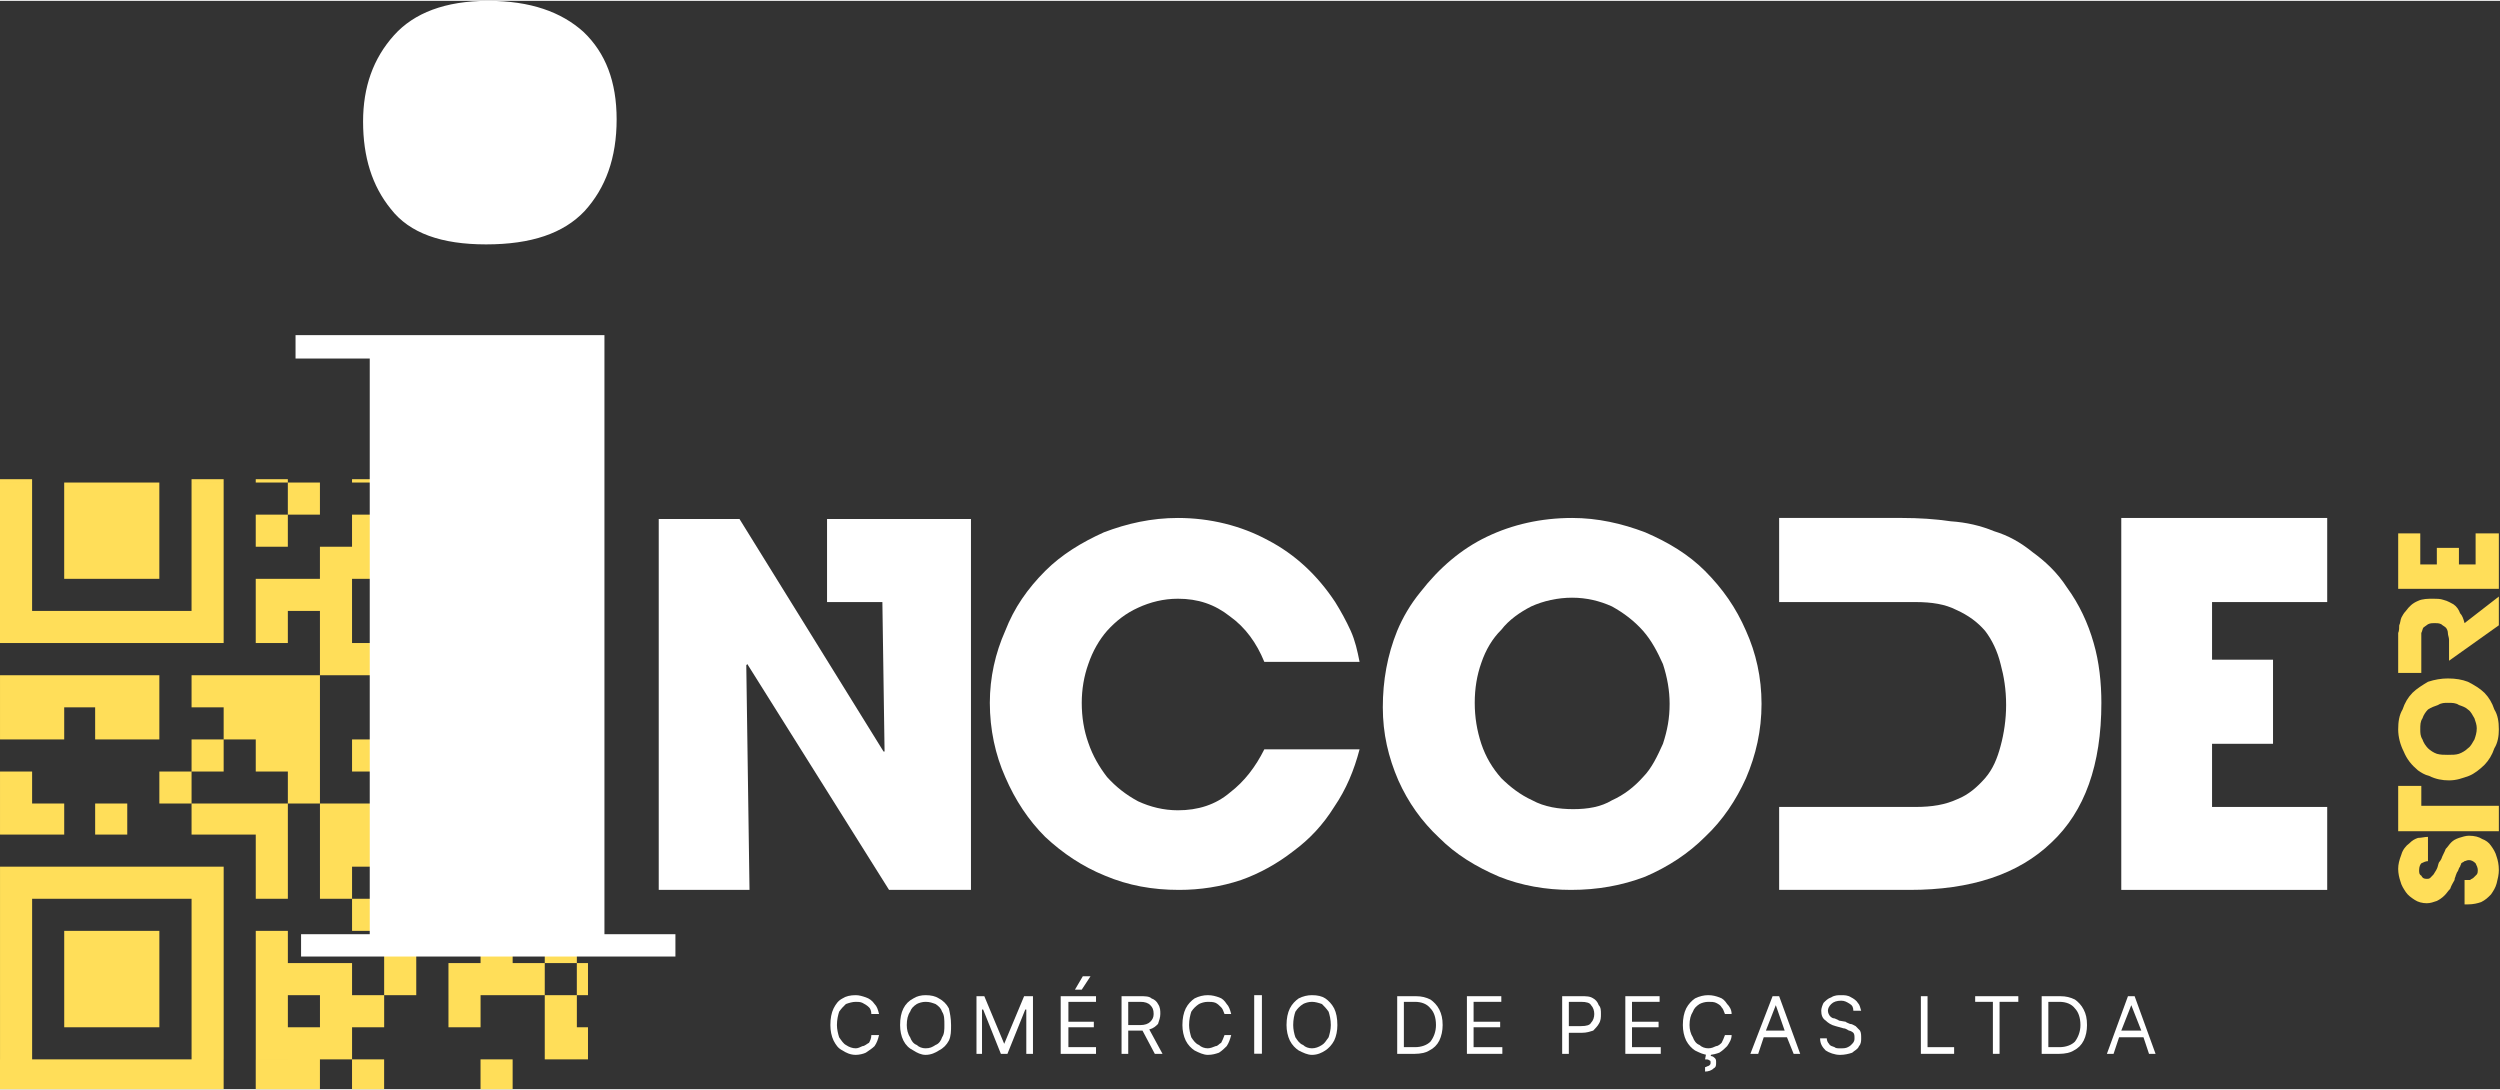 <?xml version="1.0" encoding="UTF-8"?> <svg xmlns="http://www.w3.org/2000/svg" xmlns:xlink="http://www.w3.org/1999/xlink" xmlns:xodm="http://www.corel.com/coreldraw/odm/2003" xml:space="preserve" width="250px" height="109px" version="1.1" style="shape-rendering:geometricPrecision; text-rendering:geometricPrecision; image-rendering:optimizeQuality; fill-rule:evenodd; clip-rule:evenodd" viewBox="0 0 217.31 94.6"><rect x="0" y="0" width="217.31" height="94.6" fill="#333333" stroke="none"/> <defs> <style type="text/css"> .fil0 {fill:#FFDE59;fill-rule:nonzero} .fil1 {fill:white;fill-rule:nonzero} </style> </defs> <g id="Camada_x0020_1">  <path class="fil0" d="M0 41.58l2.79 0 0 0.29 -2.79 0 0 -0.29zm16.65 0l2.79 0 0 0.29 -2.79 0 0 -0.29zm5.58 0l2.79 0 0 0.29 -2.79 0 0 -0.29zm8.37 0l2.79 0 0 0.29 -2.79 0 0 -0.29zm8.38 0l2.79 0 0 0.29 -2.79 0 0 -0.29zm12.13 0.29l0 2.79 -0.97 0 0 -2.79 0.97 0zm0 2.79l0 2.79 -0.97 0 0 -2.79 0.97 0zm0 2.79l0 2.79 -0.97 0 0 -2.79 0.97 0zm0 5.58l0 2.79 -0.97 0 0 -2.79 0.97 0zm0 8.38l0 2.79 -0.97 0 0 -2.79 0.97 0zm0 2.79l0 2.79 -0.97 0 0 -2.79 0.97 0zm0 2.79l0 2.78 -0.97 0 0 -2.78 0.97 0zm0 5.48l0 2.79 -0.97 0 0 -2.79 0.97 0zm0 5.58l0 2.79 -0.97 0 0 -2.79 0.97 0zm0 5.59l0 2.79 -0.97 0 0 -2.79 0.97 0zm0 5.58l0 2.79 -0.97 0 0 -2.79 0.97 0zm-6.55 5.38l-2.79 0 0 -2.59 2.79 0 0 2.59zm-11.17 0l-2.79 0 0 -2.59 2.79 0 0 2.59zm-5.58 0l-2.79 0 0 -2.59 -2.79 0 0 2.59 2.79 0 0 -2.59 2.79 0 0 2.59zm-8.37 0l-2.79 0 0 -2.59 -2.8 0 0 2.59 -2.79 0 0 -2.59 -2.79 0 0 2.59 -2.69 0 0 -2.59 -2.79 0 0 2.59 -2.79 0 0 -2.59 2.79 0 0 2.59 2.79 0 0 -2.59 2.69 0 0 2.59 2.79 0 0 -2.59 2.79 0 0 2.59 2.8 0 0 -2.59 2.79 0 0 2.59zm-19.44 -52.73l2.79 0 0 2.79 -2.79 0 0 -2.79zm5.58 0l2.69 0 0 2.79 -2.69 0 0 -2.79zm2.69 0l2.79 0 0 2.79 -2.79 0 0 -2.79zm2.79 0l2.79 0 0 2.79 -2.79 0 0 -2.79zm5.59 0l2.79 0 0 2.79 -2.79 0 0 -2.79zm8.37 0l2.79 0 0 2.79 -2.79 0 0 -2.79zm13.96 0l2.79 0 0 2.79 -2.79 0 0 -2.79zm5.58 0l2.79 0 0 2.79 -2.79 0 0 -2.79zm2.79 0l2.79 0 0 2.79 -2.79 0 0 -2.79zm-47.35 2.79l2.79 0 0 2.79 -2.79 0 0 -2.79zm5.58 0l2.69 0 0 2.79 -2.69 0 0 -2.79zm2.69 0l2.79 0 0 2.79 -2.79 0 0 -2.79zm2.79 0l2.79 0 0 2.79 -2.79 0 0 -2.79zm5.59 0l2.79 0 0 2.79 -2.79 0 0 -2.79zm5.58 0l2.79 0 0 2.79 -2.79 0 0 -2.79zm8.37 0l2.79 0 0 2.79 -2.79 0 0 -2.79zm8.38 0l2.79 0 0 2.79 -2.79 0 0 -2.79zm5.58 0l2.79 0 0 2.79 -2.79 0 0 -2.79zm2.79 0l2.79 0 0 2.79 -2.79 0 0 -2.79zm-47.35 2.79l2.79 0 0 2.79 -2.79 0 0 -2.79zm5.58 0l2.69 0 0 2.79 -2.69 0 0 -2.79zm2.69 0l2.79 0 0 2.79 -2.79 0 0 -2.79zm2.79 0l2.79 0 0 2.79 -2.79 0 0 -2.79zm5.59 0l2.79 0 0 2.79 -2.79 0 0 -2.79zm11.16 0l2.79 0 0 2.79 -2.79 0 0 -2.79zm2.79 0l2.79 0 0 2.79 -2.79 0 0 -2.79zm2.79 0l2.79 0 0 2.79 -2.79 0 0 -2.79zm5.59 0l2.79 0 0 2.79 -2.79 0 0 -2.79zm5.58 0l2.79 0 0 2.79 -2.79 0 0 -2.79zm2.79 0l2.79 0 0 2.79 -2.79 0 0 -2.79zm-47.35 2.79l2.79 0 0 2.79 -2.79 0 0 -2.79zm16.65 0l2.79 0 0 2.79 -2.79 0 0 -2.79zm5.58 0l2.79 0 0 2.79 -2.79 0 0 -2.79zm2.79 0l2.79 0 0 2.79 -2.79 0 0 -2.79zm2.79 0l2.79 0 0 2.79 -2.79 0 0 -2.79zm5.58 0l2.79 0 0 2.79 -2.79 0 0 -2.79zm5.59 0l2.79 0 0 2.79 -2.79 0 0 -2.79zm-38.98 2.79l2.79 0 0 2.79 -2.79 0 0 -2.79zm2.79 0l2.79 0 0 2.79 -2.79 0 0 -2.79zm2.79 0l2.69 0 0 2.79 -2.69 0 0 -2.79zm2.69 0l2.79 0 0 2.79 -2.79 0 0 -2.79zm2.79 0l2.79 0 0 2.79 -2.79 0 0 -2.79zm2.79 0l2.8 0 0 2.79 -2.8 0 0 -2.79zm2.8 0l2.79 0 0 2.79 -2.79 0 0 -2.79zm5.58 0l2.79 0 0 2.79 -2.79 0 0 -2.79zm5.58 0l2.79 0 0 2.79 -2.79 0 0 -2.79zm5.58 0l2.79 0 0 2.79 -2.79 0 0 -2.79zm5.59 0l2.79 0 0 2.79 -2.79 0 0 -2.79zm2.79 0l2.79 0 0 2.79 -2.79 0 0 -2.79zm2.79 0l2.79 0 0 2.79 -2.79 0 0 -2.79zm2.79 0l2.79 0 0 2.79 -2.79 0 0 -2.79zm-19.54 2.79l2.79 0 0 2.8 -2.79 0 0 -2.8zm2.79 0l2.79 0 0 2.8 -2.79 0 0 -2.8zm2.79 0l2.79 0 0 2.8 -2.79 0 0 -2.8zm-33.39 2.8l2.79 0 0 2.79 -2.79 0 0 -2.79zm2.79 0l2.79 0 0 2.79 -2.79 0 0 -2.79zm2.79 0l2.69 0 0 2.79 -2.69 0 0 -2.79zm2.69 0l2.79 0 0 2.79 -2.79 0 0 -2.79zm2.79 0l2.79 0 0 2.79 -2.79 0 0 -2.79zm5.59 0l2.79 0 0 2.79 -2.79 0 0 -2.79zm2.79 0l2.79 0 0 2.79 -2.79 0 0 -2.79zm2.79 0l2.79 0 0 2.79 -2.79 0 0 -2.79zm2.79 0l2.79 0 0 2.79 -2.79 0 0 -2.79zm8.37 0l2.79 0 0 2.79 -2.79 0 0 -2.79zm2.79 0l2.8 0 0 2.79 -2.8 0 0 -2.79zm5.59 0l2.79 0 0 2.79 -2.79 0 0 -2.79zm5.58 0l2.79 0 0 2.79 -2.79 0 0 -2.79zm-47.35 2.79l2.79 0 0 2.79 -2.79 0 0 -2.79zm2.79 0l2.79 0 0 2.79 -2.79 0 0 -2.79zm5.48 0l2.79 0 0 2.79 -2.79 0 0 -2.79zm2.79 0l2.79 0 0 2.79 -2.79 0 0 -2.79zm8.38 0l2.79 0 0 2.79 -2.79 0 0 -2.79zm2.79 0l2.79 0 0 2.79 -2.79 0 0 -2.79zm2.79 0l2.79 0 0 2.79 -2.79 0 0 -2.79zm8.37 0l2.79 0 0 2.79 -2.79 0 0 -2.79zm5.59 0l2.79 0 0 2.79 -2.79 0 0 -2.79zm5.58 0l2.79 0 0 2.79 -2.79 0 0 -2.79zm-27.91 2.79l2.79 0 0 2.79 -2.79 0 0 -2.79zm5.58 0l2.79 0 0 2.79 -2.79 0 0 -2.79zm2.79 0l2.79 0 0 2.79 -2.79 0 0 -2.79zm5.58 0l2.79 0 0 2.79 -2.79 0 0 -2.79zm5.58 0l2.8 0 0 2.79 -2.8 0 0 -2.79zm11.17 0l2.79 0 0 2.79 -2.79 0 0 -2.79zm-47.35 2.79l2.79 0 0 2.78 -2.79 0 0 -2.78zm13.85 0l2.8 0 0 2.78 -2.8 0 0 -2.78zm11.17 0l2.79 0 0 2.78 -2.79 0 0 -2.78zm11.16 0l2.8 0 0 2.78 -2.8 0 0 -2.78zm5.59 0l2.79 0 0 2.78 -2.79 0 0 -2.78zm2.79 0l2.79 0 0 2.78 -2.79 0 0 -2.78zm2.79 0l2.79 0 0 2.78 -2.79 0 0 -2.78zm-47.35 2.78l2.79 0 0 2.7 -2.79 0 0 -2.7zm2.79 0l2.79 0 0 2.7 -2.79 0 0 -2.7zm5.48 0l2.79 0 0 2.7 -2.79 0 0 -2.7zm8.38 0l2.79 0 0 2.7 -2.79 0 0 -2.7zm2.79 0l2.79 0 0 2.7 -2.79 0 0 -2.7zm2.79 0l2.79 0 0 2.7 -2.79 0 0 -2.7zm5.58 0l2.79 0 0 2.7 -2.79 0 0 -2.7zm2.79 0l2.79 0 0 2.7 -2.79 0 0 -2.7zm8.38 0l2.79 0 0 2.7 -2.79 0 0 -2.7zm5.58 0l2.79 0 0 2.7 -2.79 0 0 -2.7zm-22.33 2.7l2.79 0 0 2.79 -2.79 0 0 -2.79zm5.58 0l2.79 0 0 2.79 -2.79 0 0 -2.79zm2.79 0l2.79 0 0 2.79 -2.79 0 0 -2.79zm2.79 0l2.79 0 0 2.79 -2.79 0 0 -2.79zm2.79 0l2.8 0 0 2.79 -2.8 0 0 -2.79zm2.8 0l2.79 0 0 2.79 -2.79 0 0 -2.79zm2.79 0l2.79 0 0 2.79 -2.79 0 0 -2.79zm2.79 0l2.79 0 0 2.79 -2.79 0 0 -2.79zm-44.56 2.79l2.79 0 0 2.79 -2.79 0 0 -2.79zm2.79 0l2.79 0 0 2.79 -2.79 0 0 -2.79zm2.79 0l2.69 0 0 2.79 -2.69 0 0 -2.79zm2.69 0l2.79 0 0 2.79 -2.79 0 0 -2.79zm2.79 0l2.79 0 0 2.79 -2.79 0 0 -2.79zm2.79 0l2.8 0 0 2.79 -2.8 0 0 -2.79zm2.8 0l2.79 0 0 2.79 -2.79 0 0 -2.79zm5.58 0l2.79 0 0 2.79 -2.79 0 0 -2.79zm5.58 0l2.79 0 0 2.79 -2.79 0 0 -2.79zm5.58 0l2.79 0 0 2.79 -2.79 0 0 -2.79zm2.79 0l2.8 0 0 2.79 -2.8 0 0 -2.79zm2.8 0l2.79 0 0 2.79 -2.79 0 0 -2.79zm8.37 0l2.79 0 0 2.79 -2.79 0 0 -2.79zm-47.35 2.79l2.79 0 0 2.79 -2.79 0 0 -2.79zm16.65 0l2.79 0 0 2.79 -2.79 0 0 -2.79zm13.95 0l2.79 0 0 2.79 -2.79 0 0 -2.79zm2.79 0l2.79 0 0 2.79 -2.79 0 0 -2.79zm13.96 0l2.79 0 0 2.79 -2.79 0 0 -2.79zm-47.35 2.79l2.79 0 0 2.8 -2.79 0 0 -2.8zm5.58 0l2.69 0 0 2.8 -2.69 0 0 -2.8zm2.69 0l2.79 0 0 2.8 -2.79 0 0 -2.8zm2.79 0l2.79 0 0 2.8 -2.79 0 0 -2.8zm5.59 0l2.79 0 0 2.8 -2.79 0 0 -2.8zm5.58 0l2.79 0 0 2.8 -2.79 0 0 -2.8zm11.16 0l2.79 0 0 2.8 -2.79 0 0 -2.8zm8.38 0l2.79 0 0 2.8 -2.79 0 0 -2.8zm5.58 0l2.79 0 0 2.8 -2.79 0 0 -2.8zm-47.35 2.8l2.79 0 0 2.79 -2.79 0 0 -2.79zm5.58 0l2.69 0 0 2.79 -2.69 0 0 -2.79zm2.69 0l2.79 0 0 2.79 -2.79 0 0 -2.79zm2.79 0l2.79 0 0 2.79 -2.79 0 0 -2.79zm5.59 0l2.79 0 0 2.79 -2.79 0 0 -2.79zm5.58 0l2.79 0 0 2.79 -2.79 0 0 -2.79zm2.79 0l2.79 0 0 2.79 -2.79 0 0 -2.79zm2.79 0l2.79 0 0 2.79 -2.79 0 0 -2.79zm5.58 0l2.79 0 0 2.79 -2.79 0 0 -2.79zm5.59 0l2.79 0 0 2.79 -2.79 0 0 -2.79zm2.79 0l2.79 0 0 2.79 -2.79 0 0 -2.79zm2.79 0l2.79 0 0 2.79 -2.79 0 0 -2.79zm-44.56 2.79l2.79 0 0 2.79 -2.79 0 0 -2.79zm5.58 0l2.69 0 0 2.79 -2.69 0 0 -2.79zm2.69 0l2.79 0 0 2.79 -2.79 0 0 -2.79zm2.79 0l2.79 0 0 2.79 -2.79 0 0 -2.79zm5.59 0l2.79 0 0 2.79 -2.79 0 0 -2.79zm5.58 0l2.79 0 0 2.79 -2.79 0 0 -2.79zm5.58 0l2.79 0 0 2.79 -2.79 0 0 -2.79zm2.79 0l2.79 0 0 2.79 -2.79 0 0 -2.79zm8.38 0l2.79 0 0 2.79 -2.79 0 0 -2.79zm8.37 0l2.79 0 0 2.79 -2.79 0 0 -2.79zm-47.35 2.79l2.79 0 0 2.79 -2.79 0 0 -2.79zm16.65 0l2.79 0 0 2.79 -2.79 0 0 -2.79zm5.58 0l2.79 0 0 2.79 -2.79 0 0 -2.79zm2.79 0l2.79 0 0 2.79 -2.79 0 0 -2.79zm2.79 0l2.79 0 0 2.79 -2.79 0 0 -2.79zm19.54 0l2.79 0 0 2.79 -2.79 0 0 -2.79z"></path> <path class="fil1" d="M25.69 29.06l26.85 0 0 52.07 6.17 0 0 1.94 -32.54 0 0 -1.94 5.97 0 0 -50.04 -6.45 0 0 -2.03zm16.56 -7.89c-3.85,0 -6.64,-0.96 -8.28,-3.08 -1.63,-2.01 -2.41,-4.52 -2.41,-7.6 0,-2.98 0.87,-5.48 2.7,-7.51 1.73,-1.92 4.43,-2.98 8.18,-2.98 3.65,0 6.35,0.96 8.28,2.7 1.92,1.83 2.88,4.32 2.88,7.6 0,3.37 -0.96,5.97 -2.79,7.98 -1.83,1.93 -4.62,2.89 -8.56,2.89z"></path> <polygon class="fil1" points="76.51,45.04 84.4,45.04 84.4,52.26 84.4,77.28 77.28,77.28 64.96,57.65 64.87,57.75 65.15,77.28 57.26,77.28 57.26,45.04 64.28,45.04 76.8,65.25 76.89,65.25 76.7,52.26 76.22,52.26 71.89,52.26 71.89,45.04 76.22,45.04 76.51,45.04 76.61,45.04 "></polygon> <path class="fil1" d="M102.49 77.28c-2.31,0 -4.42,-0.38 -6.45,-1.24 -1.92,-0.78 -3.65,-1.93 -5.19,-3.37 -1.45,-1.45 -2.6,-3.18 -3.47,-5.2 -0.86,-1.93 -1.34,-4.14 -1.34,-6.45 0,-2.21 0.48,-4.33 1.34,-6.26 0.78,-2.01 1.93,-3.65 3.47,-5.2 1.44,-1.44 3.18,-2.49 5.1,-3.36 2.02,-0.77 4.14,-1.25 6.44,-1.25 2.79,0 5.49,0.67 7.8,1.92 2.41,1.25 4.34,3.08 5.87,5.39 0.48,0.77 0.96,1.64 1.35,2.5 0.39,0.87 0.58,1.74 0.77,2.7l-8.28 0c-0.67,-1.64 -1.64,-2.99 -2.98,-3.95 -1.34,-1.06 -2.79,-1.54 -4.53,-1.54 -1.24,0 -2.4,0.29 -3.46,0.78 -1.06,0.48 -1.92,1.15 -2.7,2.01 -0.67,0.77 -1.24,1.74 -1.63,2.89 -0.38,1.06 -0.57,2.21 -0.57,3.37 0,1.25 0.19,2.4 0.57,3.47 0.39,1.15 0.96,2.11 1.63,2.98 0.78,0.86 1.64,1.54 2.7,2.11 1.06,0.49 2.22,0.78 3.46,0.78 1.74,0 3.28,-0.48 4.53,-1.55 1.25,-0.96 2.21,-2.21 2.98,-3.75l8.28 0c-0.48,1.83 -1.16,3.47 -2.21,5.01 -0.96,1.54 -2.12,2.79 -3.56,3.85 -1.35,1.05 -2.89,1.92 -4.53,2.5 -1.73,0.58 -3.56,0.86 -5.39,0.86z"></path> <path class="fil1" d="M136.56 77.28c-2.21,0 -4.33,-0.38 -6.25,-1.15 -2.03,-0.87 -3.76,-1.93 -5.2,-3.37 -1.54,-1.44 -2.7,-3.08 -3.56,-5 -0.87,-2.02 -1.35,-4.05 -1.35,-6.35 0,-2.31 0.39,-4.53 1.25,-6.65 0.48,-1.15 1.15,-2.31 2.02,-3.37 1.64,-2.11 3.56,-3.75 5.78,-4.81 2.21,-1.06 4.71,-1.63 7.41,-1.63 2.21,0 4.33,0.48 6.35,1.25 2.02,0.87 3.76,1.92 5.2,3.36 1.54,1.55 2.69,3.19 3.56,5.2 0.87,1.93 1.35,4.05 1.35,6.35 0,2.31 -0.48,4.43 -1.35,6.46 -0.87,1.92 -2.02,3.65 -3.56,5.1 -1.44,1.44 -3.18,2.59 -5.2,3.46 -2.02,0.77 -4.14,1.15 -6.45,1.15zm0.1 -25.4c-1.25,0 -2.51,0.28 -3.56,0.76 -0.96,0.49 -1.93,1.16 -2.6,2.03 -0.77,0.76 -1.35,1.73 -1.74,2.88 -0.38,1.07 -0.57,2.22 -0.57,3.47 0,1.25 0.19,2.4 0.57,3.56 0.39,1.16 0.97,2.12 1.74,2.99 0.77,0.76 1.64,1.44 2.69,1.92 1.06,0.58 2.31,0.77 3.56,0.77 1.26,0 2.41,-0.19 3.37,-0.77 1.06,-0.48 1.93,-1.16 2.7,-2.02 0.76,-0.77 1.25,-1.83 1.73,-2.89 0.38,-1.16 0.58,-2.21 0.58,-3.47 0,-1.15 -0.2,-2.3 -0.58,-3.46 -0.48,-1.06 -0.97,-2.02 -1.73,-2.89 -0.77,-0.86 -1.64,-1.53 -2.7,-2.12 -1.06,-0.48 -2.21,-0.76 -3.46,-0.76z"></path> <path class="fil1" d="M179.68 51.01c1.05,1.44 1.82,3.08 2.31,4.81 0.48,1.64 0.67,3.47 0.67,5.2 0,5.39 -1.45,9.43 -4.33,12.13 -2.89,2.79 -7.03,4.13 -12.32,4.13l-11.36 0 0 -7.21 11.84 0c1.45,0 2.6,-0.19 3.66,-0.68 0.96,-0.38 1.73,-1.06 2.4,-1.82 0.68,-0.78 1.07,-1.74 1.35,-2.8 0.29,-1.06 0.48,-2.31 0.48,-3.56 0,-1.35 -0.19,-2.5 -0.48,-3.56 -0.28,-1.15 -0.76,-2.12 -1.35,-2.89 -0.67,-0.77 -1.44,-1.34 -2.5,-1.82 -0.96,-0.49 -2.11,-0.68 -3.56,-0.68l-11.84 0 0 -7.31 10.69 0c1.44,0 2.88,0.09 4.23,0.29 1.35,0.09 2.6,0.38 3.76,0.86 1.25,0.38 2.3,0.97 3.36,1.83 1.06,0.77 2.12,1.73 2.99,3.08z"></path> <polygon class="fil1" points="184.39,77.28 184.39,44.95 202.29,44.95 202.29,52.26 192.28,52.26 192.28,57.27 197.58,57.27 197.58,64.58 192.28,64.58 192.28,70.07 202.29,70.07 202.29,77.28 184.39,77.28 184.49,77.28 "></polygon> <path class="fil1" d="M76.41 88.07l-0.67 0c0,-0.29 -0.1,-0.49 -0.2,-0.58 -0.19,-0.19 -0.38,-0.29 -0.57,-0.39 -0.19,-0.09 -0.39,-0.09 -0.58,-0.09 -0.29,0 -0.58,0.09 -0.86,0.19 -0.2,0.19 -0.39,0.38 -0.59,0.67 -0.09,0.29 -0.19,0.68 -0.19,1.16 0,0.38 0.1,0.77 0.19,1.06 0.2,0.29 0.39,0.57 0.59,0.67 0.28,0.19 0.57,0.29 0.86,0.29 0.19,0 0.39,-0.1 0.58,-0.19 0.19,0 0.38,-0.2 0.57,-0.29 0.1,-0.19 0.2,-0.39 0.2,-0.67l0.67 0c-0.09,0.38 -0.19,0.67 -0.39,0.96 -0.19,0.19 -0.48,0.38 -0.76,0.57 -0.2,0.1 -0.58,0.19 -0.87,0.19 -0.48,0 -0.86,-0.19 -1.15,-0.38 -0.39,-0.19 -0.58,-0.48 -0.78,-0.86 -0.19,-0.39 -0.28,-0.87 -0.28,-1.35 0,-0.58 0.09,-1.06 0.28,-1.45 0.2,-0.38 0.39,-0.67 0.78,-0.87 0.29,-0.19 0.67,-0.28 1.15,-0.28 0.29,0 0.58,0.09 0.87,0.19 0.28,0.09 0.57,0.29 0.76,0.58 0.2,0.19 0.3,0.48 0.39,0.87z"></path> <path class="fil1" d="M82.67 89.03c0,0.48 0,0.96 -0.19,1.35 -0.2,0.38 -0.49,0.67 -0.87,0.86 -0.29,0.19 -0.68,0.38 -1.16,0.38 -0.38,0 -0.76,-0.19 -1.05,-0.38 -0.39,-0.19 -0.68,-0.48 -0.87,-0.86 -0.2,-0.39 -0.29,-0.87 -0.29,-1.35 0,-0.58 0.09,-1.06 0.29,-1.45 0.19,-0.38 0.48,-0.67 0.87,-0.87 0.29,-0.19 0.67,-0.28 1.05,-0.28 0.48,0 0.87,0.09 1.16,0.28 0.38,0.2 0.67,0.49 0.87,0.87 0.09,0.39 0.19,0.87 0.19,1.45zm-0.58 0c0,-0.48 0,-0.87 -0.2,-1.16 -0.09,-0.29 -0.28,-0.48 -0.57,-0.67 -0.29,-0.1 -0.48,-0.19 -0.87,-0.19 -0.28,0 -0.57,0.09 -0.76,0.19 -0.29,0.19 -0.48,0.38 -0.58,0.67 -0.2,0.29 -0.29,0.68 -0.29,1.16 0,0.38 0.09,0.77 0.29,1.06 0.1,0.29 0.29,0.57 0.58,0.67 0.19,0.19 0.48,0.29 0.76,0.29 0.39,0 0.58,-0.1 0.87,-0.29 0.29,-0.1 0.48,-0.38 0.57,-0.67 0.2,-0.29 0.2,-0.68 0.2,-1.06z"></path> <polygon class="fil1" points="84.88,86.52 85.56,86.52 87.29,90.66 87.29,90.66 89.02,86.52 89.79,86.52 89.79,91.53 89.21,91.53 89.21,87.68 89.12,87.68 87.57,91.53 87,91.53 85.46,87.68 85.36,87.68 85.36,91.53 84.88,91.53 "></polygon> <path class="fil1" d="M92.2 91.53l0 -5.01 3.07 0 0 0.49 -2.4 0 0 1.73 2.21 0 0 0.48 -2.21 0 0 1.73 2.4 0 0 0.58 -3.07 0zm1.24 -5.58l0.68 -1.16 0.67 0 -0.76 1.16 -0.59 0z"></path> <path class="fil1" d="M97.49 91.53l0 -5.01 1.63 0c0.39,0 0.78,0 0.97,0.19 0.29,0.1 0.48,0.3 0.57,0.49 0.2,0.29 0.2,0.58 0.2,0.87 0,0.28 -0.1,0.57 -0.2,0.86 -0.19,0.19 -0.38,0.38 -0.76,0.48l1.15 2.12 -0.67 0 -1.07 -2.02c-0.09,0 -0.09,0 -0.09,0l-1.15 0 0 2.02 -0.58 0zm0.58 -2.5l1.05 0c0.39,0 0.68,-0.1 0.87,-0.29 0.19,-0.19 0.29,-0.39 0.29,-0.67 0,-0.39 -0.1,-0.58 -0.29,-0.77 -0.19,-0.2 -0.48,-0.29 -0.87,-0.29l-1.05 0 0 2.02z"></path> <path class="fil1" d="M107.02 88.07l-0.58 0c-0.1,-0.29 -0.19,-0.49 -0.29,-0.58 -0.19,-0.19 -0.29,-0.29 -0.48,-0.39 -0.2,-0.09 -0.49,-0.09 -0.68,-0.09 -0.29,0 -0.57,0.09 -0.77,0.19 -0.28,0.19 -0.48,0.38 -0.67,0.67 -0.09,0.29 -0.19,0.68 -0.19,1.16 0,0.38 0.1,0.77 0.19,1.06 0.19,0.29 0.39,0.57 0.67,0.67 0.2,0.19 0.48,0.29 0.77,0.29 0.19,0 0.48,-0.1 0.68,-0.19 0.19,0 0.29,-0.2 0.48,-0.29 0.1,-0.19 0.19,-0.39 0.29,-0.67l0.58 0c-0.1,0.38 -0.2,0.67 -0.39,0.96 -0.19,0.19 -0.38,0.38 -0.67,0.57 -0.29,0.1 -0.58,0.19 -0.97,0.19 -0.38,0 -0.77,-0.19 -1.15,-0.38 -0.29,-0.19 -0.58,-0.48 -0.77,-0.86 -0.19,-0.39 -0.29,-0.87 -0.29,-1.35 0,-0.58 0.1,-1.06 0.29,-1.45 0.19,-0.38 0.48,-0.67 0.77,-0.87 0.38,-0.19 0.77,-0.28 1.15,-0.28 0.39,0 0.68,0.09 0.97,0.19 0.29,0.09 0.48,0.29 0.67,0.58 0.19,0.19 0.29,0.48 0.39,0.87z"></path> <polygon class="fil1" points="109.02,86.43 109.69,86.43 109.69,91.52 109.02,91.52 "></polygon> <path class="fil1" d="M116.25 89.03c0,0.48 -0.09,0.96 -0.28,1.35 -0.2,0.38 -0.48,0.67 -0.77,0.86 -0.29,0.19 -0.67,0.38 -1.16,0.38 -0.39,0 -0.77,-0.19 -1.15,-0.38 -0.29,-0.19 -0.58,-0.48 -0.77,-0.86 -0.19,-0.39 -0.29,-0.87 -0.29,-1.35 0,-0.58 0.1,-1.06 0.29,-1.45 0.19,-0.38 0.48,-0.67 0.77,-0.87 0.38,-0.19 0.76,-0.28 1.15,-0.28 0.49,0 0.87,0.09 1.16,0.28 0.29,0.2 0.57,0.49 0.77,0.87 0.19,0.39 0.28,0.87 0.28,1.45zm-0.57 0c0,-0.48 -0.1,-0.87 -0.19,-1.16 -0.2,-0.29 -0.39,-0.48 -0.58,-0.67 -0.29,-0.1 -0.58,-0.19 -0.87,-0.19 -0.29,0 -0.58,0.09 -0.77,0.19 -0.29,0.19 -0.48,0.38 -0.67,0.67 -0.1,0.29 -0.19,0.68 -0.19,1.16 0,0.38 0.09,0.77 0.19,1.06 0.19,0.29 0.38,0.57 0.67,0.67 0.19,0.19 0.48,0.29 0.77,0.29 0.29,0 0.58,-0.1 0.87,-0.29 0.19,-0.1 0.38,-0.38 0.58,-0.67 0.09,-0.29 0.19,-0.68 0.19,-1.06z"></path> <path class="fil1" d="M122.99 91.53l-1.54 0 0 -5.01 1.63 0c0.49,0 0.88,0.1 1.26,0.29 0.29,0.2 0.58,0.49 0.77,0.87 0.19,0.39 0.29,0.77 0.29,1.35 0,0.48 -0.1,0.96 -0.29,1.35 -0.19,0.38 -0.48,0.67 -0.87,0.86 -0.28,0.19 -0.77,0.29 -1.25,0.29zm-0.96 -0.58l0.96 0c0.58,0 1.06,-0.19 1.35,-0.48 0.29,-0.38 0.48,-0.87 0.48,-1.44 0,-0.68 -0.19,-1.16 -0.48,-1.45 -0.29,-0.38 -0.77,-0.57 -1.35,-0.57l-0.96 0 0 3.94z"></path> <polygon class="fil1" points="127.51,91.53 127.51,86.52 130.5,86.52 130.5,87.01 128.09,87.01 128.09,88.74 130.4,88.74 130.4,89.22 128.09,89.22 128.09,90.95 130.59,90.95 130.59,91.53 "></polygon> <path class="fil1" d="M135.79 91.53l0 -5.01 1.64 0c0.48,0 0.77,0 1.06,0.19 0.19,0.1 0.38,0.3 0.48,0.59 0.19,0.19 0.19,0.48 0.19,0.77 0,0.28 0,0.57 -0.19,0.86 -0.1,0.19 -0.29,0.38 -0.48,0.58 -0.29,0.09 -0.58,0.19 -0.97,0.19l-1.15 0 0 1.83 -0.58 0zm0.58 -2.41l1.06 0c0.48,0 0.77,-0.09 0.87,-0.29 0.19,-0.19 0.28,-0.48 0.28,-0.76 0,-0.29 -0.09,-0.58 -0.28,-0.77 -0.1,-0.2 -0.39,-0.29 -0.87,-0.29l-1.06 0 0 2.11z"></path> <polygon class="fil1" points="141.28,91.53 141.28,86.52 144.26,86.52 144.26,87.01 141.86,87.01 141.86,88.74 144.17,88.74 144.17,89.22 141.86,89.22 141.86,90.95 144.36,90.95 144.36,91.53 "></polygon> <path class="fil1" d="M150.52 88.07l-0.58 0c-0.1,-0.29 -0.19,-0.49 -0.29,-0.58 -0.09,-0.19 -0.29,-0.29 -0.48,-0.39 -0.2,-0.09 -0.39,-0.09 -0.68,-0.09 -0.28,0 -0.57,0.09 -0.76,0.19 -0.29,0.19 -0.48,0.38 -0.58,0.67 -0.19,0.29 -0.29,0.68 -0.29,1.16 0,0.38 0.1,0.77 0.29,1.06 0.1,0.29 0.29,0.57 0.58,0.67 0.19,0.19 0.48,0.29 0.76,0.29 0.29,0 0.48,-0.1 0.68,-0.19 0.19,0 0.39,-0.2 0.48,-0.29 0.1,-0.19 0.19,-0.39 0.29,-0.67l0.58 0c0,0.38 -0.2,0.67 -0.39,0.96 -0.19,0.19 -0.38,0.38 -0.68,0.57 -0.28,0.1 -0.57,0.19 -0.96,0.19 -0.38,0 -0.76,-0.19 -1.15,-0.38 -0.29,-0.19 -0.57,-0.48 -0.77,-0.86 -0.19,-0.39 -0.29,-0.87 -0.29,-1.35 0,-0.58 0.1,-1.06 0.29,-1.45 0.2,-0.38 0.48,-0.67 0.77,-0.87 0.39,-0.19 0.77,-0.28 1.15,-0.28 0.39,0 0.68,0.09 0.96,0.19 0.3,0.09 0.49,0.29 0.68,0.58 0.19,0.19 0.39,0.48 0.39,0.87zm-2.22 3.46l0.48 0 -0.09 0.19c0.19,0 0.28,0.1 0.38,0.19 0.1,0.1 0.1,0.19 0.1,0.39 0,0.19 0,0.39 -0.2,0.48 -0.19,0.2 -0.48,0.29 -0.76,0.29l0 -0.38c0.09,0 0.19,-0.1 0.28,-0.1 0.2,-0.1 0.2,-0.2 0.2,-0.29 0,-0.1 0,-0.2 -0.1,-0.2 -0.1,-0.09 -0.19,-0.09 -0.38,-0.09l0.09 -0.48z"></path> <path class="fil1" d="M152.83 91.53l-0.68 0 1.93 -5.01 0.57 0 1.83 5.01 -0.57 0 -0.58 -1.44 -2.02 0 -0.48 1.44zm0.67 -2.02l1.63 0 -0.77 -2.21 0 0 -0.86 2.21z"></path> <path class="fil1" d="M161.1 87.78c0,-0.29 -0.1,-0.48 -0.29,-0.58 -0.29,-0.19 -0.48,-0.29 -0.77,-0.29 -0.38,0 -0.67,0.1 -0.86,0.29 -0.19,0.19 -0.29,0.38 -0.29,0.58 0,0.19 0.1,0.38 0.19,0.48 0.1,0.09 0.2,0.19 0.39,0.19 0.19,0.1 0.29,0.1 0.38,0.19l0.58 0.1c0.09,0.09 0.19,0.09 0.38,0.19 0.19,0 0.29,0.1 0.49,0.19 0.09,0.1 0.29,0.29 0.38,0.39 0.1,0.19 0.1,0.39 0.1,0.67 0,0.2 0,0.48 -0.19,0.68 -0.1,0.28 -0.39,0.38 -0.59,0.57 -0.28,0.1 -0.67,0.19 -1.05,0.19 -0.48,0 -0.96,-0.19 -1.25,-0.38 -0.29,-0.29 -0.49,-0.58 -0.49,-1.06l0.58 0c0,0.2 0.1,0.39 0.2,0.48 0.09,0.2 0.29,0.2 0.48,0.29 0.09,0.1 0.29,0.1 0.48,0.1 0.29,0 0.48,0 0.67,-0.1 0.19,-0.09 0.29,-0.19 0.38,-0.29 0.2,-0.19 0.2,-0.38 0.2,-0.48 0,-0.19 0,-0.38 -0.1,-0.48 -0.1,-0.1 -0.29,-0.19 -0.38,-0.19 -0.2,-0.1 -0.29,-0.2 -0.48,-0.2l-0.68 -0.19c-0.38,-0.09 -0.67,-0.29 -0.86,-0.48 -0.29,-0.19 -0.39,-0.48 -0.39,-0.86 0,-0.2 0.1,-0.48 0.2,-0.68 0.19,-0.19 0.38,-0.39 0.67,-0.48 0.29,-0.19 0.58,-0.19 0.86,-0.19 0.29,0 0.58,0 0.87,0.19 0.19,0.09 0.48,0.29 0.58,0.48 0.19,0.2 0.19,0.39 0.29,0.68l-0.68 0z"></path> <polygon class="fil1" points="166.97,91.53 166.97,86.52 167.55,86.52 167.55,90.95 169.86,90.95 169.86,91.53 "></polygon> <polygon class="fil1" points="171.69,87.01 171.69,86.52 175.44,86.52 175.44,87.01 173.81,87.01 173.81,91.53 173.23,91.53 173.23,87.01 "></polygon> <path class="fil1" d="M179.01 91.53l-1.54 0 0 -5.01 1.63 0c0.49,0 0.87,0.1 1.26,0.29 0.28,0.2 0.57,0.49 0.76,0.87 0.2,0.39 0.29,0.77 0.29,1.35 0,0.48 -0.09,0.96 -0.29,1.35 -0.19,0.38 -0.48,0.67 -0.86,0.86 -0.29,0.19 -0.77,0.29 -1.25,0.29zm-0.96 -0.58l0.96 0c0.58,0 1.06,-0.19 1.35,-0.48 0.28,-0.38 0.48,-0.87 0.48,-1.44 0,-0.68 -0.2,-1.16 -0.48,-1.45 -0.29,-0.38 -0.77,-0.57 -1.35,-0.57l-0.96 0 0 3.94z"></path> <path class="fil1" d="M183.72 91.53l-0.58 0 1.83 -5.01 0.58 0 1.82 5.01 -0.57 0 -0.48 -1.44 -2.12 0 -0.48 1.44zm0.67 -2.02l1.74 0 -0.87 -2.21 0 0 -0.87 2.21z"></path> <path class="fil0" d="M217.21 75.56c0,0.38 -0.09,0.76 -0.19,1.15 -0.1,0.38 -0.29,0.67 -0.49,0.96 -0.28,0.29 -0.48,0.48 -0.86,0.67 -0.29,0.1 -0.67,0.2 -1.15,0.2l-0.29 0 0 -2.12c0.19,0 0.29,0 0.48,0 0.1,-0.1 0.19,-0.1 0.29,-0.19 0.09,-0.1 0.19,-0.19 0.29,-0.29 0.09,-0.1 0.09,-0.29 0.09,-0.38 0,-0.2 -0.09,-0.39 -0.19,-0.59 -0.19,-0.19 -0.38,-0.28 -0.58,-0.28 -0.19,0 -0.28,0.09 -0.38,0.09 -0.1,0.1 -0.2,0.1 -0.29,0.19 0,0.1 -0.1,0.2 -0.1,0.29 -0.1,0.1 -0.1,0.19 -0.19,0.39 -0.1,0.1 -0.1,0.19 -0.19,0.39 0,0.09 -0.1,0.19 -0.1,0.38 -0.1,0.19 -0.29,0.48 -0.38,0.77 -0.2,0.19 -0.29,0.38 -0.49,0.57 -0.19,0.2 -0.48,0.39 -0.67,0.48 -0.29,0.1 -0.57,0.2 -0.87,0.2 -0.38,0 -0.77,-0.1 -1.05,-0.29 -0.29,-0.19 -0.58,-0.39 -0.77,-0.67 -0.19,-0.29 -0.39,-0.58 -0.48,-0.96 -0.1,-0.29 -0.19,-0.68 -0.19,-1.07 0,-0.38 0.09,-0.76 0.28,-1.25 0.1,-0.38 0.39,-0.76 0.68,-0.96 0.28,-0.28 0.48,-0.38 0.76,-0.48 0.29,0 0.58,-0.09 0.87,-0.09l0 2.11c-0.19,0 -0.39,0.1 -0.58,0.19 -0.09,0.1 -0.19,0.29 -0.19,0.59 0,0.19 0,0.38 0.19,0.48 0.1,0.19 0.19,0.28 0.48,0.28 0.1,0 0.2,0 0.3,-0.09 0.09,-0.1 0.19,-0.19 0.28,-0.29 0.1,-0.19 0.2,-0.29 0.29,-0.49 0.1,-0.19 0.1,-0.38 0.19,-0.57 0.1,-0.1 0.2,-0.29 0.2,-0.29 0.09,-0.29 0.28,-0.58 0.38,-0.87 0.19,-0.19 0.29,-0.38 0.48,-0.57 0.19,-0.19 0.39,-0.29 0.67,-0.39 0.29,-0.09 0.59,-0.19 0.87,-0.19 0.48,0 0.87,0.1 1.16,0.29 0.28,0.1 0.57,0.29 0.76,0.58 0.2,0.28 0.39,0.57 0.49,0.96 0.1,0.29 0.19,0.67 0.19,1.16z"></path> <polygon class="fil0" points="208.46,72.18 208.46,68.24 210.47,68.24 210.47,69.97 217.21,69.97 217.21,72.18 210.47,72.18 208.46,72.18 208.55,72.18 "></polygon> <path class="fil0" d="M217.21 63.33c0,0.57 -0.09,1.16 -0.39,1.64 -0.19,0.57 -0.48,1.05 -0.86,1.44 -0.39,0.38 -0.87,0.77 -1.35,0.96 -0.58,0.2 -1.06,0.39 -1.73,0.39 -0.58,0 -1.15,-0.1 -1.73,-0.39 -0.39,-0.09 -0.68,-0.28 -0.97,-0.48 -0.57,-0.48 -0.96,-0.96 -1.24,-1.64 -0.29,-0.57 -0.48,-1.25 -0.48,-1.92 0,-0.67 0.09,-1.25 0.38,-1.73 0.19,-0.58 0.48,-1.06 0.86,-1.45 0.39,-0.38 0.87,-0.67 1.35,-0.96 0.58,-0.19 1.16,-0.29 1.73,-0.29 0.68,0 1.25,0.1 1.74,0.29 0.57,0.29 1.05,0.58 1.44,0.96 0.38,0.39 0.67,0.87 0.86,1.45 0.3,0.48 0.39,1.06 0.39,1.73zm-6.83 0c0,0.29 0,0.57 0.19,0.87 0.09,0.29 0.29,0.57 0.48,0.77 0.2,0.19 0.48,0.38 0.77,0.48 0.29,0.09 0.67,0.09 0.96,0.09 0.39,0 0.68,0 0.96,-0.09 0.29,-0.1 0.59,-0.29 0.78,-0.48 0.29,-0.2 0.38,-0.48 0.57,-0.77 0.1,-0.3 0.2,-0.58 0.2,-0.97 0,-0.29 -0.1,-0.57 -0.2,-0.86 -0.19,-0.29 -0.28,-0.58 -0.57,-0.77 -0.19,-0.19 -0.49,-0.29 -0.78,-0.39 -0.28,-0.19 -0.57,-0.19 -0.96,-0.19 -0.29,0 -0.57,0 -0.86,0.19 -0.29,0.1 -0.58,0.2 -0.87,0.39 -0.19,0.19 -0.39,0.48 -0.48,0.77 -0.19,0.29 -0.19,0.57 -0.19,0.96z"></path> <path class="fil0" d="M212.88 57.36l0 -1.83c0,-0.19 -0.1,-0.38 -0.1,-0.58 0,-0.19 -0.09,-0.38 -0.19,-0.48 -0.1,-0.09 -0.29,-0.19 -0.38,-0.28 -0.2,-0.1 -0.39,-0.1 -0.58,-0.1 -0.19,0 -0.38,0 -0.58,0.1 -0.1,0.09 -0.29,0.19 -0.39,0.28 -0.09,0.1 -0.09,0.29 -0.19,0.48 0,0.2 0,0.39 0,0.48l0 0.87 0 2.12 -2.01 0 0 -2.69c0,-0.3 0,-0.49 0,-0.78 0.09,-0.19 0.09,-0.48 0.09,-0.67 0.1,-0.19 0.1,-0.48 0.19,-0.67 0.1,-0.19 0.2,-0.38 0.39,-0.58 0.29,-0.39 0.57,-0.67 1.05,-0.87 0.39,-0.19 0.87,-0.19 1.35,-0.19 0.29,0 0.58,0 0.87,0.1 0.38,0.09 0.67,0.29 0.86,0.38 0.29,0.19 0.48,0.49 0.58,0.78 0.19,0.19 0.29,0.48 0.39,0.86l2.98 -2.31 0 2.5 -4.33 3.08z"></path> <polygon class="fil0" points="217.21,51.11 208.46,51.11 208.46,46.29 210.38,46.29 210.38,48.99 211.82,48.99 211.82,47.55 213.74,47.55 213.74,48.99 215.19,48.99 215.19,46.29 217.21,46.29 217.21,51.11 217.31,51.11 "></polygon> </g> </svg> 